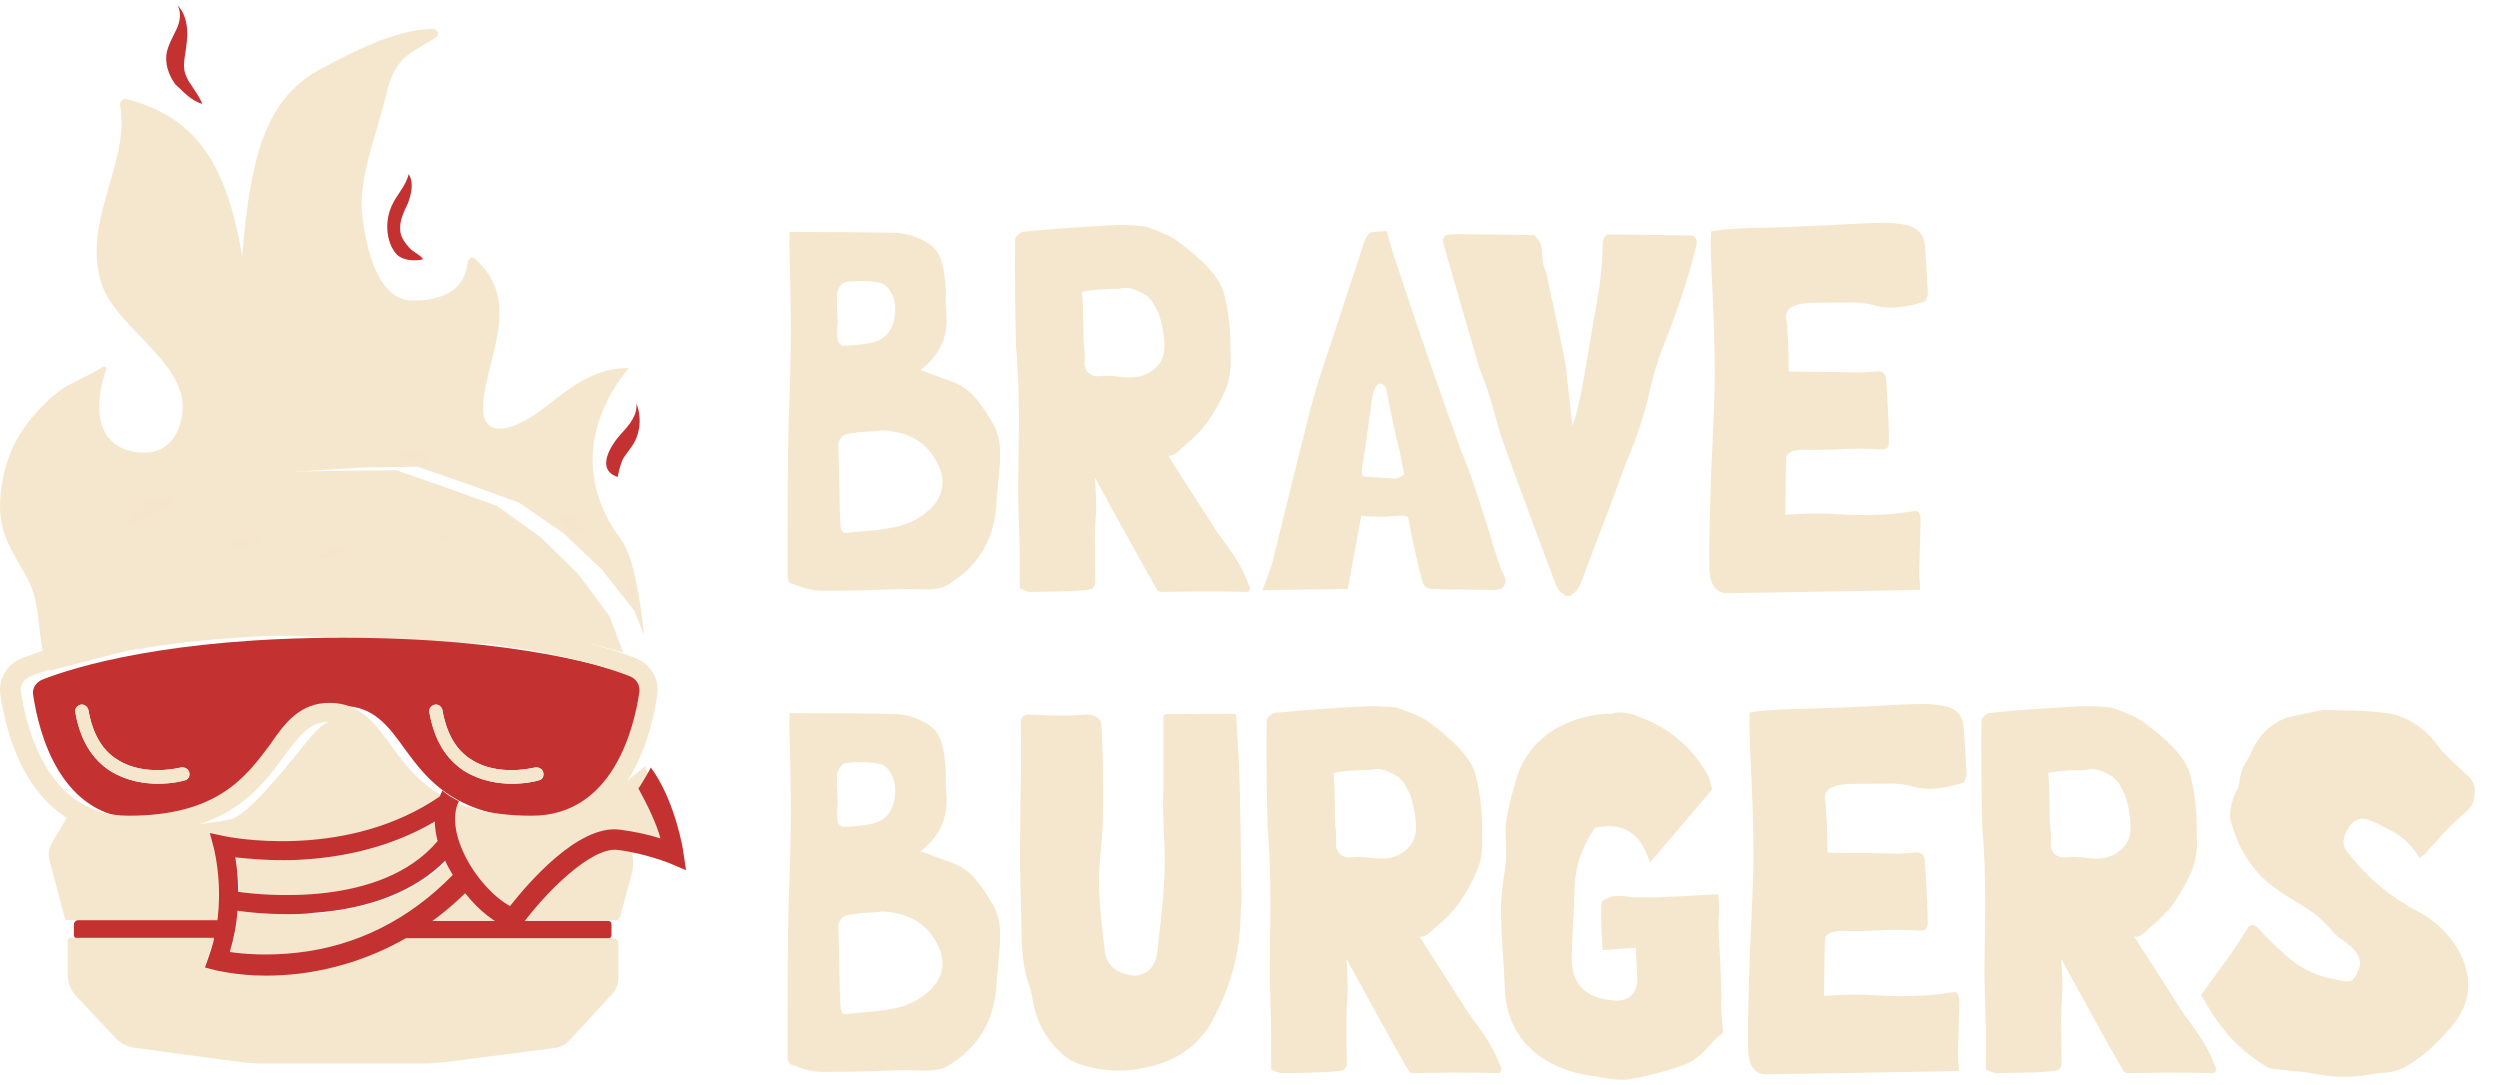 <svg width="129" height="56" viewBox="0 0 129 56" fill="none" xmlns="http://www.w3.org/2000/svg">
<path d="M34.402 43.368L33.298 39.533C33.298 39.533 29.559 42.636 28.491 42.741C27.422 42.845 24.395 42.496 23.398 42.287C22.401 42.078 20.3 39.289 19.232 38.033C18.199 36.778 17.629 37.162 17.629 37.162C17.629 37.162 17.095 36.778 16.027 38.033C14.994 39.289 12.857 42.078 11.86 42.287C10.863 42.496 7.836 42.845 6.768 42.741C5.7 42.636 3.705 41.764 3.705 41.764L2.708 43.438C2.53 43.752 2.459 44.1 2.566 44.449L3.349 47.378C3.349 47.448 3.42 47.483 3.492 47.483H3.741H11.54L12.003 43.578L17.202 43.682L22.65 42.148L23.861 45.007L21.796 47.483H31.624H31.802C31.874 47.483 31.945 47.413 31.98 47.343L32.586 45.147C32.728 44.623 32.693 44.066 32.443 43.543C32.016 42.706 34.544 43.543 34.402 43.368Z" fill="#F5E7CD"/>
<path d="M6.696 33.535L11.432 32.663L30.52 33.465L28.918 29.177L14.816 24.365L18.768 24.121L21.546 24.086L24.181 24.992L26.781 25.934L29.06 27.503L31.054 29.386L32.728 31.513L33.226 32.768C33.084 31.269 32.728 28.723 32.051 27.852C29.915 24.992 30.164 21.784 32.443 18.995C30.306 18.96 28.918 20.494 27.636 21.366C26.247 22.307 24.822 22.586 24.929 20.878C25.072 18.507 26.994 15.543 24.502 13.346C24.395 13.241 24.181 13.311 24.146 13.486C24.039 14.566 23.362 15.508 21.297 15.508C19.302 15.508 18.84 12.265 18.697 11.149C18.448 9.336 19.445 6.86 19.872 5.117C20.05 4.385 20.193 3.757 20.727 3.129C21.119 2.676 21.973 2.293 22.508 1.909C22.686 1.77 22.579 1.491 22.365 1.491C20.406 1.491 18.02 2.781 16.632 3.513C13.854 4.977 12.928 7.697 12.501 13.242C11.646 8.046 9.83 5.989 6.554 5.117C6.34 5.047 6.162 5.222 6.198 5.431C6.732 8.395 4.203 11.428 5.236 14.636C5.913 16.659 8.69 18.158 9.331 20.285C9.652 21.331 9.225 23.702 6.945 23.319C4.631 22.9 4.987 20.39 5.485 19.065C5.521 18.96 5.414 18.89 5.307 18.925C4.702 19.343 3.491 19.832 3.099 20.145C2.387 20.703 1.817 21.296 1.355 21.924C0.429 23.179 0.037 24.609 0.001 26.003C-0.034 27.573 0.642 28.444 1.39 29.804C2.245 31.338 1.818 33.047 2.53 34.616L6.696 33.535Z" fill="#F5E7CD"/>
<path d="M10.435 5.361C10.328 5.047 10.043 4.664 9.865 4.385C9.687 4.14 9.545 3.862 9.509 3.583C9.473 3.338 9.509 3.094 9.545 2.85C9.616 2.397 9.687 1.944 9.652 1.49C9.616 1.037 9.473 0.584 9.153 0.27C9.367 0.619 9.295 1.107 9.117 1.49C8.939 1.874 8.726 2.223 8.619 2.641C8.476 3.234 8.69 3.862 9.046 4.35C9.438 4.698 9.83 5.187 10.435 5.361Z" fill="#C33130"/>
<path d="M21.084 8.987C20.942 9.615 20.443 10.068 20.194 10.661C19.909 11.323 19.909 12.09 20.194 12.718C20.265 12.857 20.372 13.032 20.479 13.136C20.799 13.45 21.405 13.485 21.832 13.381C21.725 13.171 21.298 12.997 21.12 12.788C20.906 12.544 20.693 12.265 20.657 11.951C20.586 11.428 20.835 10.94 21.049 10.486C21.227 9.998 21.369 9.405 21.084 8.987Z" fill="#C33130"/>
<path d="M32.088 22.342C31.589 22.865 30.663 24.225 31.874 24.609C31.945 24.26 32.016 23.911 32.194 23.597C32.337 23.388 32.479 23.214 32.622 23.005C33.049 22.377 33.12 21.505 32.835 20.808C32.907 21.401 32.479 21.924 32.088 22.342Z" fill="#C33130"/>
<path d="M11.896 47.866C11.967 47.727 11.932 47.587 12.003 47.483H4.026C3.919 47.483 3.812 47.587 3.812 47.692V48.25C3.812 48.355 3.919 48.459 4.026 48.459H11.861C11.967 48.25 11.789 48.075 11.896 47.866Z" fill="#C33130"/>
<path d="M21.083 47.483C21.012 47.553 20.941 47.622 20.87 47.692C20.549 47.936 20.193 48.11 19.837 48.25C19.695 48.32 19.588 48.355 19.445 48.424H31.375C31.482 48.424 31.553 48.355 31.553 48.25V47.692C31.553 47.587 31.482 47.518 31.375 47.518H21.083V47.483Z" fill="#C33130"/>
<path d="M7.23 29.142C8.192 28.13 9.296 27.328 10.614 26.84C9.545 27.677 8.37 28.34 7.23 29.142Z" fill="#C33130"/>
<path d="M26.819 29.212C26.748 29.212 26.677 29.247 26.713 29.316C26.748 29.491 26.891 29.63 27.069 29.665C27.14 29.7 27.211 29.63 27.175 29.56C27.104 29.386 26.962 29.281 26.819 29.212Z" fill="#F5E7CD"/>
<path d="M22.332 27.573C22.652 27.886 23.044 27.991 23.472 27.991C23.151 27.677 22.795 27.538 22.332 27.573Z" fill="#F5E7CD"/>
<path d="M13.038 27.678C12.647 27.748 12.291 27.887 11.863 28.131C12.362 28.236 12.754 28.131 13.11 28.027C13.216 27.992 13.395 27.922 13.359 27.782C13.323 27.643 13.145 27.678 13.038 27.678Z" fill="#F5E7CD"/>
<path d="M32.159 33.675L31.447 31.792L29.845 29.63L27.886 27.712L25.642 26.108L23.043 25.166L20.443 24.26L17.666 24.295L14.924 24.33L14.817 24.364C14.888 24.609 14.781 24.853 14.603 25.062C14.496 25.166 14.389 25.201 14.318 25.271C14.318 25.271 14.283 25.271 14.283 25.306C13.891 25.55 13.535 25.759 13.143 25.934C13.072 25.968 12.929 26.038 12.716 26.038C12.502 26.038 12.288 25.934 12.146 25.794C12.075 25.724 11.968 25.55 11.932 25.306L9.76 26.178L7.41 27.607L5.558 29.63L3.813 31.722L3.172 33.709C5.593 32.977 10.33 31.931 17.701 31.931C25.001 31.931 29.702 32.942 32.159 33.675ZM29.168 30.955C29.488 31.059 29.56 31.303 29.524 31.757C29.203 31.303 28.776 31.408 28.349 31.373C28.598 31.024 28.847 30.85 29.168 30.955ZM26.675 28.758C27.067 28.793 27.708 29.525 27.601 29.874C27.53 30.153 27.316 30.223 27.067 30.118C26.675 29.978 26.39 29.665 26.248 29.281C26.141 29.002 26.355 28.723 26.675 28.758ZM22.152 27.084C22.972 27.119 23.684 27.398 24.325 27.956C24.396 28.026 24.538 28.13 24.503 28.27C24.467 28.444 24.289 28.409 24.147 28.444C23.933 28.479 23.684 28.479 23.47 28.479C23.043 28.479 22.651 28.444 22.224 28.34C21.974 28.27 21.796 28.096 21.69 27.851C21.512 27.433 21.725 27.084 22.152 27.084ZM13.998 27.921C13.285 28.479 12.466 28.828 11.505 28.688C11.042 28.619 10.935 28.235 11.291 27.921C11.79 27.468 12.431 27.328 13.107 27.294C13.357 27.294 13.606 27.328 13.855 27.398C14.14 27.503 14.247 27.747 13.998 27.921ZM15.458 29.176C15.315 28.898 15.565 28.723 15.742 28.549C16.384 27.956 17.131 27.712 17.986 27.782C18.093 27.782 18.235 27.851 18.342 27.886C18.627 27.991 18.698 28.165 18.449 28.409C17.808 29.037 16.989 29.281 16.17 29.421C15.885 29.386 15.6 29.455 15.458 29.176Z" fill="#F5E7CD"/>
<path d="M17.664 28.2C17.13 28.305 16.595 28.514 16.168 28.863C16.738 28.898 17.236 28.723 17.735 28.479C17.806 28.444 17.877 28.41 17.877 28.305C17.842 28.166 17.735 28.166 17.664 28.2Z" fill="#F5E7CD"/>
<path d="M32.767 30.397C32.767 30.467 32.767 30.536 32.767 30.606C32.767 30.711 32.767 30.85 32.695 30.885C32.588 30.92 32.553 30.746 32.446 30.711C32.446 30.676 32.41 30.641 32.41 30.606C32.375 30.467 32.197 30.327 32.375 30.223C32.517 30.118 32.66 30.223 32.767 30.397Z" fill="#F4E5CC"/>
<path d="M29.057 26.526C29.52 26.596 29.912 26.805 30.197 27.154C30.268 27.258 30.304 27.363 30.233 27.468C30.161 27.572 30.055 27.537 29.948 27.537C29.449 27.433 29.093 27.119 28.808 26.77C28.666 26.526 28.915 26.561 29.057 26.526Z" fill="#F4E5CC"/>
<path d="M21.192 23.249C21.512 23.249 21.761 23.284 22.011 23.388C22.153 23.458 22.224 23.598 22.189 23.772C22.153 23.946 21.975 23.911 21.868 23.911C21.548 23.877 21.227 23.772 20.907 23.633C20.8 23.598 20.657 23.528 20.693 23.423C20.693 23.284 20.871 23.249 20.978 23.249C21.049 23.249 21.156 23.249 21.192 23.249Z" fill="#F4E5CC"/>
<path d="M8.406 25.689C8.549 25.724 8.869 25.62 8.905 25.794C8.976 26.003 8.656 26.073 8.513 26.178C8.05 26.491 7.587 26.736 7.089 26.98C6.982 27.049 6.839 27.119 6.697 26.98C6.555 26.84 6.626 26.701 6.733 26.561C7.16 26.003 7.623 25.62 8.406 25.689Z" fill="#F4E5CC"/>
<path d="M13.964 24.713C14.035 24.678 14.142 24.643 14.178 24.574C14.213 24.539 14.213 24.504 14.178 24.469C14.142 24.329 13.893 24.434 13.786 24.399C13.216 24.364 12.86 24.643 12.575 25.027C12.575 25.027 12.575 25.027 12.575 25.062C12.575 25.097 12.54 25.097 12.54 25.131C12.504 25.166 12.504 25.236 12.504 25.271C12.504 25.306 12.54 25.341 12.54 25.341L12.575 25.375C12.575 25.375 12.575 25.375 12.611 25.375C12.611 25.375 12.611 25.375 12.646 25.375H12.682C12.682 25.375 12.682 25.375 12.718 25.375H12.753C12.753 25.375 12.753 25.375 12.789 25.375C13.145 25.201 13.501 25.027 13.822 24.783C13.822 24.783 13.857 24.783 13.857 24.748C13.928 24.748 13.964 24.748 13.964 24.713Z" fill="#F5E7CD"/>
<path d="M16.168 28.863C16.595 28.514 17.13 28.305 17.664 28.2C17.735 28.2 17.842 28.166 17.877 28.27C17.913 28.375 17.806 28.41 17.735 28.444C17.236 28.689 16.738 28.863 16.168 28.863Z" fill="#F4E5CC"/>
<path d="M11.859 28.13C12.287 27.852 12.643 27.747 13.034 27.677C13.141 27.642 13.319 27.607 13.355 27.782C13.391 27.921 13.248 27.991 13.106 28.026C12.75 28.165 12.358 28.235 11.859 28.13Z" fill="#F4E5CC"/>
<path d="M23.472 27.991C23.044 27.991 22.652 27.886 22.332 27.573C22.795 27.538 23.151 27.677 23.472 27.991Z" fill="#F4E5CC"/>
<path d="M26.819 29.212C26.997 29.281 27.104 29.386 27.175 29.56C27.211 29.63 27.14 29.7 27.069 29.665C26.891 29.595 26.748 29.491 26.713 29.316C26.677 29.247 26.748 29.212 26.819 29.212Z" fill="#F4E5CC"/>
<path d="M33.157 35.07C31.484 34.407 26.569 32.908 17.667 32.908C8.764 32.908 3.85 34.407 2.176 35.07C1.855 35.209 1.642 35.523 1.713 35.872C1.998 37.79 3.102 42.253 7.268 42.253C11.862 42.253 13.322 40.23 14.533 38.627C15.352 37.511 16.135 36.43 17.702 36.43C19.269 36.43 20.053 37.476 20.872 38.627C22.047 40.23 23.543 42.253 28.136 42.253C32.303 42.253 33.407 37.79 33.692 35.872C33.692 35.523 33.478 35.209 33.157 35.07ZM9.547 40.265C9.512 40.265 8.942 40.44 8.159 40.44C7.446 40.44 6.556 40.3 5.737 39.812C4.74 39.184 4.134 38.173 3.885 36.744C3.85 36.569 3.992 36.395 4.17 36.36C4.348 36.325 4.526 36.465 4.562 36.639C4.775 37.859 5.274 38.731 6.093 39.219C7.482 40.091 9.298 39.603 9.334 39.603C9.512 39.568 9.725 39.673 9.761 39.847C9.832 40.021 9.725 40.23 9.547 40.265ZM27.816 40.265C27.78 40.265 27.21 40.44 26.427 40.44C25.715 40.44 24.825 40.3 24.005 39.812C23.008 39.184 22.403 38.173 22.154 36.744C22.118 36.569 22.261 36.395 22.439 36.36C22.617 36.325 22.795 36.465 22.83 36.639C23.044 37.859 23.543 38.731 24.361 39.219C25.75 40.091 27.567 39.603 27.602 39.603C27.78 39.568 27.994 39.673 28.029 39.847C28.101 40.021 27.994 40.23 27.816 40.265Z" fill="#C33130"/>
<path d="M27.437 43.067C22.344 43.067 20.599 40.73 19.353 39.022C18.534 37.906 18 37.244 17.003 37.244C16.006 37.244 15.507 37.871 14.652 39.022C13.406 40.73 11.697 43.067 6.569 43.067C4.432 43.067 2.687 42.09 1.512 40.207C0.586 38.743 0.194 36.999 0.016 35.849C-0.091 35.047 0.337 34.28 1.12 33.966C2.865 33.303 7.886 31.734 16.967 31.734C26.048 31.734 31.105 33.303 32.814 33.966C33.597 34.28 34.025 35.047 33.918 35.849C33.74 37.034 33.348 38.743 32.422 40.207C31.283 42.09 29.538 43.067 27.437 43.067ZM17.003 36.267C18.57 36.267 19.353 37.313 20.172 38.464C21.347 40.068 22.843 42.09 27.437 42.09C31.603 42.09 32.707 37.627 32.992 35.709C33.028 35.361 32.849 35.047 32.529 34.907C30.855 34.245 25.941 32.745 17.038 32.745C8.136 32.745 3.221 34.245 1.547 34.907C1.227 35.047 1.013 35.361 1.085 35.709C1.369 37.627 2.473 42.09 6.64 42.09C11.234 42.09 12.694 40.068 13.905 38.464C14.688 37.313 15.471 36.267 17.003 36.267Z" fill="#F5E7CD"/>
<path d="M8.158 40.44C7.446 40.44 6.555 40.301 5.736 39.812C4.739 39.185 4.134 38.174 3.884 36.744C3.849 36.57 3.991 36.395 4.169 36.36C4.347 36.325 4.525 36.465 4.561 36.639C4.775 37.86 5.273 38.731 6.092 39.22C7.481 40.091 9.297 39.603 9.333 39.603C9.511 39.568 9.725 39.673 9.76 39.847C9.796 40.022 9.689 40.231 9.511 40.266C9.475 40.301 8.906 40.44 8.158 40.44Z" fill="#F5E7CD"/>
<path d="M26.423 40.44C25.711 40.44 24.821 40.301 24.002 39.812C23.005 39.185 22.399 38.174 22.15 36.744C22.114 36.57 22.257 36.395 22.435 36.36C22.613 36.325 22.791 36.465 22.827 36.639C23.04 37.86 23.539 38.731 24.358 39.22C25.747 40.091 27.563 39.603 27.599 39.603C27.777 39.568 27.99 39.673 28.026 39.847C28.061 40.022 27.955 40.231 27.777 40.266C27.741 40.301 27.171 40.44 26.423 40.44Z" fill="#F5E7CD"/>
<path d="M31.696 48.424H24.04C24.04 48.424 22.188 48.424 20.764 48.424C18.805 49.505 16.882 49.959 15.457 50.133C14.816 50.203 14.247 50.237 13.748 50.237C12.181 50.237 11.184 49.993 11.113 49.959L10.579 49.819L10.757 49.296C10.864 48.982 10.97 48.703 11.042 48.389H3.635C3.563 48.389 3.492 48.459 3.492 48.529V50.272C3.492 50.691 3.635 51.074 3.92 51.388L5.949 53.55C6.234 53.829 6.59 54.038 6.982 54.073L12.431 54.805C12.787 54.84 13.143 54.875 13.499 54.875H17.701H21.903C22.259 54.875 22.615 54.84 22.971 54.805L28.634 54.073C28.918 54.038 29.132 53.899 29.346 53.724L31.625 51.249C31.803 51.039 31.91 50.76 31.91 50.481V48.599C31.874 48.529 31.803 48.424 31.696 48.424Z" fill="#F5E7CD"/>
<path d="M14.819 47.169C13.679 47.169 12.753 47.065 12.29 46.995C12.219 47.657 12.112 48.39 11.898 49.122C12.575 49.227 13.821 49.331 15.388 49.157C18.451 48.773 21.157 47.448 23.436 45.182C23.294 44.938 23.151 44.694 23.045 44.45C21.513 45.984 19.199 46.89 16.279 47.134C15.744 47.169 15.281 47.169 14.819 47.169Z" fill="#F5E7CD"/>
<path d="M22.618 43.403C22.546 43.09 22.475 42.741 22.475 42.392C19.876 43.926 17.098 44.31 15.175 44.38C13.893 44.415 12.86 44.31 12.184 44.24C12.255 44.694 12.326 45.321 12.326 46.019C13.572 46.193 19.698 46.855 22.618 43.403Z" fill="#F5E7CD"/>
<path d="M35.257 43.961C35.257 43.856 34.865 41.555 33.797 39.916L33.583 39.602C33.547 39.707 33.013 40.614 32.942 40.683C33.405 41.52 33.903 42.566 34.081 43.264C33.547 43.089 32.799 42.915 31.98 42.81C29.808 42.531 27.173 45.669 26.318 46.751C25.463 46.297 24.466 45.181 23.932 44.031C23.469 43.054 23.363 42.148 23.612 41.485L23.683 41.346C23.327 41.171 23.006 40.962 22.828 40.788L22.686 41.102L22.259 41.381C17.451 44.379 11.682 43.159 11.646 43.159L10.827 42.985L11.041 43.787C11.041 43.822 11.789 46.611 10.756 49.401L10.578 49.923L11.112 50.063C11.184 50.063 12.181 50.342 13.748 50.342C14.282 50.342 14.851 50.307 15.457 50.237C17.7 49.958 21.012 49.017 24.003 46.088C24.716 46.995 25.57 47.657 26.354 47.936L26.71 48.041L26.924 47.727C28.099 46.123 30.485 43.682 31.873 43.856C33.298 44.031 34.58 44.554 34.58 44.554L35.399 44.902L35.257 43.961ZM15.136 44.379C17.059 44.31 19.837 43.926 22.437 42.392C22.437 42.74 22.508 43.089 22.579 43.403C19.659 46.855 13.534 46.193 12.287 46.018C12.287 45.286 12.216 44.658 12.145 44.24C12.822 44.31 13.89 44.414 15.136 44.379ZM15.35 49.156C13.819 49.331 12.537 49.226 11.86 49.121C12.074 48.389 12.216 47.657 12.252 46.995C12.75 47.064 13.641 47.169 14.78 47.169C15.243 47.169 15.706 47.169 16.205 47.099C19.125 46.89 21.439 45.949 22.971 44.414C23.078 44.658 23.22 44.902 23.363 45.147C21.119 47.448 18.413 48.808 15.35 49.156Z" fill="#C33130"/>
<path d="M43.511 17.841C43.954 17.833 44.396 17.79 44.839 17.713C45.733 17.569 46.184 16.973 46.192 15.926C46.192 15.603 46.111 15.309 45.95 15.045C45.796 14.773 45.579 14.615 45.298 14.573C45.026 14.522 44.745 14.496 44.456 14.496C44.175 14.496 43.89 14.517 43.6 14.56C43.507 14.585 43.417 14.662 43.332 14.79C43.256 14.909 43.209 15.032 43.192 15.16C43.183 15.322 43.179 15.483 43.179 15.645L43.23 16.679H43.217C43.217 16.764 43.213 16.845 43.205 16.922C43.196 16.998 43.192 17.075 43.192 17.152C43.192 17.296 43.205 17.437 43.23 17.573C43.239 17.633 43.273 17.692 43.332 17.752C43.4 17.811 43.46 17.841 43.511 17.841ZM43.6 27.506C43.941 27.463 44.281 27.429 44.622 27.404C45.166 27.37 45.703 27.297 46.23 27.187C46.767 27.076 47.269 26.842 47.737 26.485C48.333 26.034 48.631 25.493 48.631 24.863C48.631 24.71 48.609 24.548 48.567 24.378C48.099 23.008 47.09 22.284 45.541 22.207L45.043 22.259C44.669 22.267 44.29 22.301 43.907 22.361C43.473 22.403 43.256 22.633 43.256 23.05V23.088C43.29 23.914 43.311 24.735 43.319 25.553C43.337 26.676 43.366 27.272 43.409 27.34C43.477 27.451 43.541 27.506 43.6 27.506ZM42.758 30.481H42.285C41.877 30.455 41.472 30.357 41.072 30.187L40.804 30.098C40.694 30.038 40.638 29.902 40.638 29.689V27.506C40.638 24.331 40.672 21.952 40.74 20.369C40.783 19.262 40.804 18.156 40.804 17.049C40.804 15.79 40.779 14.356 40.728 12.747L40.74 11.968C43.141 11.968 45.001 11.985 46.32 12.019C46.797 12.062 47.248 12.198 47.673 12.428C48.107 12.649 48.392 12.951 48.529 13.334C48.707 13.862 48.801 14.492 48.809 15.224L48.797 15.683L48.809 15.951C48.835 16.13 48.848 16.305 48.848 16.475C48.848 17.547 48.397 18.42 47.494 19.092L49.256 19.743C49.707 19.939 50.078 20.216 50.367 20.573C50.656 20.931 50.916 21.31 51.146 21.71L51.248 21.876C51.461 22.259 51.576 22.663 51.593 23.088L51.605 23.459C51.605 23.774 51.589 24.084 51.554 24.391C51.537 24.544 51.525 24.693 51.516 24.838C51.508 24.982 51.495 25.123 51.478 25.259C51.444 25.463 51.427 25.668 51.427 25.872C51.342 27.795 50.495 29.234 48.886 30.187C48.648 30.34 48.273 30.417 47.763 30.417L46.882 30.391C46.618 30.391 46.358 30.396 46.103 30.404C44.988 30.455 43.873 30.481 42.758 30.481ZM58.334 19.475C58.811 19.475 59.219 19.331 59.56 19.041C59.909 18.752 60.084 18.36 60.084 17.867C60.084 17.347 59.981 16.773 59.777 16.143C59.666 15.956 59.564 15.764 59.471 15.569C59.428 15.509 59.377 15.458 59.317 15.415C59.266 15.364 59.219 15.313 59.177 15.262C58.734 14.99 58.368 14.854 58.079 14.854C57.968 14.854 57.853 14.871 57.734 14.905C57.292 14.905 56.845 14.926 56.394 14.969L55.832 15.045C55.874 15.445 55.9 16.271 55.909 17.522C55.951 17.956 55.972 18.241 55.972 18.377L55.96 18.709C55.96 18.922 56.019 19.092 56.138 19.22C56.266 19.348 56.428 19.412 56.623 19.412H56.7C56.853 19.395 57.002 19.386 57.147 19.386C57.326 19.386 57.526 19.403 57.747 19.437C57.968 19.463 58.164 19.475 58.334 19.475ZM60.275 23.51L62.752 27.378L63.237 28.055C63.782 28.778 64.169 29.455 64.399 30.085L64.501 30.315C64.484 30.468 64.429 30.545 64.335 30.545C63.731 30.527 62.888 30.519 61.807 30.519C61.509 30.519 61.199 30.523 60.875 30.532C60.56 30.54 60.237 30.545 59.905 30.545C59.862 30.545 59.811 30.523 59.752 30.481C59.692 30.447 58.607 28.502 56.496 24.646V24.659C56.538 25.127 56.56 25.608 56.56 26.102C56.56 26.399 56.547 26.697 56.521 26.995C56.504 27.293 56.496 27.578 56.496 27.851C56.496 28.574 56.504 29.323 56.521 30.098C56.521 30.183 56.466 30.276 56.355 30.379C56.245 30.472 55.194 30.527 53.202 30.545C53.091 30.545 52.972 30.515 52.844 30.455C52.776 30.421 52.7 30.391 52.615 30.366V28.323C52.563 26.638 52.538 25.71 52.538 25.54C52.538 24.995 52.542 24.455 52.551 23.918C52.568 23.152 52.576 22.386 52.576 21.62C52.576 20.199 52.525 18.931 52.423 17.816C52.389 16.428 52.372 15.011 52.372 13.564L52.385 12.338C52.385 12.287 52.41 12.236 52.461 12.185C52.513 12.126 52.572 12.075 52.64 12.032C52.708 11.981 52.768 11.955 52.819 11.955C54.419 11.802 56.019 11.687 57.619 11.611H57.811C58.236 11.611 58.666 11.636 59.1 11.687C59.901 11.96 60.441 12.202 60.722 12.415C62.109 13.428 62.914 14.313 63.135 15.071C63.373 15.922 63.492 16.845 63.492 17.841V18.007L63.505 18.697C63.505 19.275 63.386 19.816 63.148 20.318C62.918 20.812 62.645 21.284 62.331 21.735L62.318 21.761C62.003 22.195 61.628 22.586 61.194 22.935L60.735 23.357C60.641 23.433 60.518 23.484 60.364 23.51H60.275ZM72.046 24.697C72.157 24.663 72.255 24.616 72.34 24.557L72.455 24.493C72.361 24.025 72.281 23.603 72.212 23.229C72.034 22.59 71.804 21.527 71.523 20.037C71.506 19.986 71.468 19.935 71.408 19.884C71.349 19.824 71.293 19.794 71.242 19.794C71.012 19.794 70.859 20.097 70.782 20.701C70.519 22.633 70.348 23.808 70.272 24.225V24.391C70.272 24.527 70.331 24.595 70.451 24.595L72.046 24.697ZM77.013 30.455L76.834 30.442C75.123 30.425 74.136 30.408 73.872 30.391C73.668 30.374 73.515 30.272 73.412 30.085C73.14 29.064 72.889 27.936 72.659 26.702C72.642 26.642 72.506 26.612 72.251 26.612C72.055 26.612 71.787 26.629 71.446 26.663C70.782 26.663 70.382 26.642 70.246 26.599L69.544 30.391L65.139 30.455C65.412 29.757 65.582 29.281 65.65 29.025C66.808 24.335 67.476 21.65 67.654 20.969C67.961 19.863 68.306 18.765 68.689 17.675L70.323 12.696C70.459 12.245 70.612 12.006 70.782 11.981C70.953 11.955 71.212 11.938 71.561 11.93C71.698 12.458 71.812 12.862 71.906 13.143C72 13.415 72.089 13.679 72.174 13.934C73.042 16.59 74.115 19.701 75.391 23.267C75.715 23.974 76.209 25.404 76.873 27.557C77.213 28.68 77.43 29.336 77.524 29.523C77.626 29.676 77.677 29.83 77.677 29.983C77.651 30.221 77.553 30.362 77.383 30.404C77.264 30.438 77.141 30.455 77.013 30.455ZM80.915 30.762H80.889C80.838 30.762 80.774 30.736 80.698 30.685C80.519 30.557 80.391 30.417 80.314 30.264C78.612 25.718 77.629 23.042 77.365 22.233C76.982 20.761 76.642 19.692 76.344 19.029C75.084 14.722 74.454 12.517 74.454 12.415C74.454 12.202 74.62 12.092 74.952 12.083C76.357 12.092 77.757 12.109 79.153 12.134C79.195 12.134 79.272 12.219 79.382 12.389C79.502 12.56 79.561 12.726 79.561 12.887C79.561 13.092 79.587 13.347 79.638 13.653C79.706 13.832 79.766 14.007 79.817 14.177C79.944 14.841 80.085 15.505 80.238 16.169C80.434 17.054 80.617 17.939 80.787 18.824L81.132 21.965C81.31 21.59 81.523 20.684 81.77 19.245C82.017 17.807 82.268 16.343 82.523 14.854C82.642 13.858 82.702 13.1 82.702 12.581C82.702 12.377 82.779 12.215 82.932 12.096L87.183 12.147C87.43 12.147 87.554 12.262 87.554 12.492L87.541 12.645C87.141 14.287 86.558 16.054 85.792 17.943C85.502 18.718 85.268 19.509 85.09 20.318C84.86 21.365 84.477 22.522 83.94 23.791C83.413 25.238 82.604 27.383 81.515 30.225C81.43 30.387 81.302 30.536 81.132 30.672C81.055 30.732 80.983 30.762 80.915 30.762ZM89.264 30.608H89.137C88.558 30.608 88.247 30.196 88.205 29.37L88.192 28.412C88.192 27.936 88.222 26.706 88.281 24.723C88.418 21.82 88.486 20.007 88.486 19.284C88.469 17.556 88.413 15.832 88.32 14.113C88.294 13.492 88.277 12.981 88.269 12.581L88.294 11.943C88.762 11.832 89.792 11.764 91.384 11.738C92.014 11.721 92.895 11.687 94.027 11.636C95.686 11.543 96.767 11.496 97.269 11.496C97.678 11.496 98.082 11.543 98.482 11.636C99.053 11.815 99.338 12.211 99.338 12.824C99.397 13.607 99.444 14.39 99.478 15.173C99.478 15.224 99.436 15.347 99.351 15.543C98.704 15.764 98.095 15.875 97.525 15.875C97.201 15.875 96.891 15.824 96.593 15.722C96.261 15.645 95.942 15.607 95.635 15.607C95.261 15.607 94.588 15.611 93.618 15.62C92.648 15.628 92.163 15.862 92.163 16.322C92.163 16.415 92.175 16.518 92.201 16.628C92.26 17.369 92.29 18.041 92.29 18.645C92.29 18.841 92.294 18.986 92.303 19.079V19.169L92.89 19.182C94.048 19.182 95.073 19.194 95.967 19.22L96.912 19.156C97.167 19.156 97.303 19.305 97.321 19.603C97.423 21.041 97.474 22.122 97.474 22.846C97.474 22.931 97.448 23.012 97.397 23.088C97.355 23.157 97.236 23.191 97.04 23.191C96.64 23.165 96.248 23.152 95.865 23.152C95.491 23.152 95.112 23.165 94.729 23.191L93.771 23.216L93.133 23.203C92.758 23.203 92.495 23.259 92.341 23.369C92.239 23.437 92.184 23.506 92.175 23.574C92.15 24.169 92.137 24.77 92.137 25.374L92.124 26.561C92.686 26.519 93.248 26.497 93.81 26.497C94.176 26.497 94.542 26.51 94.907 26.536C95.282 26.561 95.657 26.574 96.031 26.574C97.001 26.574 97.733 26.531 98.227 26.446C98.534 26.395 98.751 26.37 98.878 26.37C98.997 26.37 99.074 26.51 99.108 26.791L99.031 29.536C99.031 29.74 99.044 29.945 99.07 30.149L99.082 30.43C97.925 30.464 97.133 30.481 96.708 30.481L90.873 30.583C90.337 30.583 89.801 30.591 89.264 30.608Z" fill="#F5E7CD"/>
<path d="M43.511 42.669C43.954 42.66 44.396 42.617 44.839 42.541C45.733 42.396 46.184 41.8 46.192 40.753C46.192 40.43 46.111 40.136 45.95 39.873C45.796 39.6 45.579 39.443 45.298 39.4C45.026 39.349 44.745 39.324 44.456 39.324C44.175 39.324 43.89 39.345 43.6 39.387C43.507 39.413 43.417 39.489 43.332 39.617C43.256 39.736 43.209 39.86 43.192 39.987C43.183 40.149 43.179 40.311 43.179 40.472L43.23 41.507H43.217C43.217 41.592 43.213 41.673 43.205 41.749C43.196 41.826 43.192 41.903 43.192 41.979C43.192 42.124 43.205 42.264 43.23 42.4C43.239 42.46 43.273 42.52 43.332 42.579C43.4 42.639 43.46 42.669 43.511 42.669ZM43.6 52.333C43.941 52.291 44.281 52.257 44.622 52.231C45.166 52.197 45.703 52.125 46.23 52.014C46.767 51.904 47.269 51.669 47.737 51.312C48.333 50.861 48.631 50.32 48.631 49.691C48.631 49.537 48.609 49.376 48.567 49.205C48.099 47.835 47.09 47.111 45.541 47.035L45.043 47.086C44.669 47.094 44.29 47.129 43.907 47.188C43.473 47.231 43.256 47.461 43.256 47.878V47.916C43.29 48.742 43.311 49.563 43.319 50.38C43.337 51.504 43.366 52.099 43.409 52.167C43.477 52.278 43.541 52.333 43.6 52.333ZM42.758 55.308H42.285C41.877 55.283 41.472 55.185 41.072 55.014L40.804 54.925C40.694 54.865 40.638 54.729 40.638 54.517V52.333C40.638 49.158 40.672 46.78 40.74 45.196C40.783 44.09 40.804 42.983 40.804 41.877C40.804 40.617 40.779 39.183 40.728 37.574L40.74 36.795C43.141 36.795 45.001 36.813 46.32 36.847C46.797 36.889 47.248 37.025 47.673 37.255C48.107 37.477 48.392 37.779 48.529 38.162C48.707 38.689 48.801 39.319 48.809 40.051L48.797 40.511L48.809 40.779C48.835 40.958 48.848 41.132 48.848 41.302C48.848 42.375 48.397 43.247 47.494 43.92L49.256 44.571C49.707 44.767 50.078 45.043 50.367 45.401C50.656 45.758 50.916 46.137 51.146 46.537L51.248 46.703C51.461 47.086 51.576 47.49 51.593 47.916L51.605 48.286C51.605 48.601 51.589 48.912 51.554 49.218C51.537 49.371 51.525 49.52 51.516 49.665C51.508 49.81 51.495 49.95 51.478 50.086C51.444 50.291 51.427 50.495 51.427 50.699C51.342 52.623 50.495 54.061 48.886 55.014C48.648 55.168 48.273 55.244 47.763 55.244L46.882 55.219C46.618 55.219 46.358 55.223 46.103 55.231C44.988 55.283 43.873 55.308 42.758 55.308ZM57.728 55.244C57.089 55.244 56.459 55.146 55.838 54.951C55.37 54.815 54.966 54.568 54.625 54.21C53.927 53.538 53.485 52.695 53.297 51.682C53.255 51.35 53.174 51.023 53.055 50.699C52.825 50.001 52.71 49.133 52.71 48.095L52.633 44.596C52.633 43.72 52.638 42.847 52.646 41.979C52.672 40.898 52.685 39.813 52.685 38.723L52.672 37.294C52.672 37.03 52.795 36.889 53.042 36.872C53.757 36.906 54.361 36.923 54.855 36.923C55.187 36.923 55.587 36.906 56.055 36.872C56.583 36.872 56.847 37.106 56.847 37.574C56.898 38.647 56.923 39.873 56.923 41.251C56.923 42.239 56.885 43.094 56.808 43.818C56.74 44.439 56.706 45.056 56.706 45.669C56.732 46.58 56.838 47.754 57.025 49.193C57.085 49.542 57.268 49.822 57.574 50.035C57.881 50.239 58.234 50.342 58.634 50.342C59.247 50.265 59.609 49.861 59.719 49.129C59.753 48.737 59.796 48.35 59.847 47.967C60.017 46.545 60.102 45.367 60.102 44.43C60.102 43.92 60.085 43.413 60.051 42.911L60.013 41.647C60.013 41.315 60.022 40.902 60.038 40.409V36.987C60.038 36.893 60.107 36.847 60.243 36.847L63.626 36.834C63.737 36.834 63.792 36.872 63.792 36.949V36.962L63.83 37.676C63.95 39.209 64.018 41.571 64.035 44.762C64.035 45.052 64.039 45.311 64.047 45.541C64.056 45.762 64.06 46.005 64.06 46.269C64.06 46.473 64.052 46.673 64.035 46.869C64.026 47.056 64.013 47.35 63.996 47.75C63.903 49.563 63.349 51.329 62.337 53.048C61.63 54.061 60.643 54.721 59.375 55.027C58.821 55.172 58.272 55.244 57.728 55.244ZM71.312 44.303C71.789 44.303 72.197 44.158 72.538 43.869C72.887 43.579 73.061 43.188 73.061 42.694C73.061 42.175 72.959 41.6 72.755 40.97C72.644 40.783 72.542 40.592 72.448 40.396C72.406 40.336 72.355 40.285 72.295 40.243C72.244 40.192 72.197 40.141 72.155 40.09C71.712 39.817 71.346 39.681 71.057 39.681C70.946 39.681 70.831 39.698 70.712 39.732C70.269 39.732 69.823 39.753 69.371 39.796L68.81 39.873C68.852 40.273 68.878 41.098 68.886 42.349C68.929 42.783 68.95 43.069 68.95 43.205L68.937 43.537C68.937 43.749 68.997 43.92 69.116 44.047C69.244 44.175 69.406 44.239 69.601 44.239H69.678C69.831 44.222 69.98 44.213 70.125 44.213C70.303 44.213 70.504 44.23 70.725 44.264C70.946 44.29 71.142 44.303 71.312 44.303ZM73.253 48.337L75.73 52.206L76.215 52.882C76.759 53.606 77.147 54.282 77.376 54.912L77.479 55.142C77.462 55.295 77.406 55.372 77.313 55.372C76.708 55.355 75.866 55.346 74.785 55.346C74.487 55.346 74.176 55.351 73.853 55.359C73.538 55.368 73.214 55.372 72.882 55.372C72.84 55.372 72.789 55.351 72.729 55.308C72.67 55.274 71.584 53.329 69.474 49.474V49.486C69.516 49.954 69.537 50.435 69.537 50.929C69.537 51.227 69.525 51.525 69.499 51.823C69.482 52.121 69.474 52.406 69.474 52.678C69.474 53.401 69.482 54.151 69.499 54.925C69.499 55.01 69.444 55.104 69.333 55.206C69.222 55.3 68.171 55.355 66.18 55.372C66.069 55.372 65.95 55.342 65.822 55.283C65.754 55.248 65.677 55.219 65.592 55.193V53.15C65.541 51.465 65.516 50.537 65.516 50.367C65.516 49.822 65.52 49.282 65.528 48.746C65.546 47.98 65.554 47.214 65.554 46.448C65.554 45.026 65.503 43.758 65.401 42.643C65.367 41.256 65.35 39.838 65.35 38.392L65.362 37.166C65.362 37.115 65.388 37.064 65.439 37.013C65.49 36.953 65.55 36.902 65.618 36.859C65.686 36.808 65.746 36.783 65.797 36.783C67.397 36.63 68.997 36.515 70.597 36.438H70.789C71.214 36.438 71.644 36.464 72.078 36.515C72.878 36.787 73.419 37.03 73.7 37.242C75.087 38.255 75.891 39.141 76.113 39.898C76.351 40.749 76.47 41.673 76.47 42.669V42.834L76.483 43.524C76.483 44.103 76.364 44.643 76.125 45.145C75.895 45.639 75.623 46.111 75.308 46.562L75.295 46.588C74.981 47.022 74.606 47.414 74.172 47.763L73.712 48.184C73.619 48.261 73.495 48.312 73.342 48.337H73.253ZM83.704 55.717C83.329 55.717 82.908 55.666 82.44 55.563L81.968 55.487C81.414 55.402 80.882 55.248 80.372 55.027C78.601 54.219 77.691 52.831 77.639 50.865C77.623 50.337 77.593 49.805 77.55 49.269C77.491 48.435 77.457 47.601 77.448 46.767C77.474 46.145 77.542 45.52 77.652 44.89C77.695 44.66 77.716 44.375 77.716 44.035C77.716 43.983 77.712 43.843 77.703 43.613C77.695 43.375 77.691 43.111 77.691 42.822C77.691 42.303 77.886 41.383 78.278 40.064C78.627 39.008 79.299 38.183 80.295 37.587C81.231 37.076 82.206 36.821 83.219 36.821C83.338 36.779 83.466 36.757 83.602 36.757C83.9 36.757 84.245 36.842 84.636 37.013C86.168 37.583 87.334 38.583 88.134 40.013C88.185 40.115 88.258 40.353 88.351 40.728C86.47 42.949 85.398 44.209 85.134 44.507C84.759 43.256 84.053 42.63 83.015 42.63C82.793 42.63 82.555 42.66 82.3 42.72C81.593 43.724 81.24 44.843 81.24 46.077C81.24 46.384 81.214 46.946 81.163 47.763C81.121 48.571 81.1 49.137 81.1 49.461C81.1 50.84 81.874 51.563 83.423 51.631C83.985 51.631 84.33 51.367 84.457 50.84C84.474 50.763 84.483 50.678 84.483 50.584C84.483 50.474 84.47 50.193 84.445 49.742C84.427 49.291 84.415 49.01 84.406 48.899L82.695 49.027C82.687 48.797 82.674 48.571 82.657 48.35C82.632 47.975 82.619 47.605 82.619 47.239C82.619 47.018 82.623 46.801 82.632 46.588C82.649 46.486 82.806 46.384 83.104 46.282C83.206 46.248 83.342 46.231 83.513 46.231C83.7 46.231 83.934 46.252 84.215 46.294L85.402 46.307C86.619 46.256 87.704 46.201 88.658 46.141C88.692 46.439 88.709 46.707 88.709 46.946L88.671 47.737C88.671 47.958 88.696 48.469 88.747 49.269C88.798 50.231 88.824 50.984 88.824 51.529L88.811 52.078L88.9 53.15C88.9 53.253 88.892 53.308 88.875 53.316C88.619 53.512 88.381 53.742 88.16 54.006C87.939 54.261 87.692 54.487 87.419 54.682C87.147 54.878 86.547 55.1 85.619 55.346C84.7 55.593 84.061 55.717 83.704 55.717ZM91.262 55.436H91.135C90.556 55.436 90.245 55.023 90.203 54.197L90.19 53.24C90.19 52.763 90.22 51.533 90.279 49.55C90.415 46.648 90.483 44.835 90.483 44.111C90.466 42.383 90.411 40.66 90.317 38.94C90.292 38.319 90.275 37.808 90.266 37.408L90.292 36.77C90.76 36.659 91.79 36.591 93.382 36.566C94.011 36.549 94.892 36.515 96.024 36.464C97.684 36.37 98.765 36.323 99.267 36.323C99.676 36.323 100.08 36.37 100.48 36.464C101.05 36.642 101.336 37.038 101.336 37.651C101.395 38.434 101.442 39.217 101.476 40C101.476 40.051 101.434 40.175 101.348 40.37C100.702 40.592 100.093 40.702 99.523 40.702C99.199 40.702 98.889 40.651 98.591 40.549C98.259 40.472 97.939 40.434 97.633 40.434C97.259 40.434 96.586 40.438 95.616 40.447C94.646 40.456 94.16 40.69 94.16 41.149C94.16 41.243 94.173 41.345 94.199 41.456C94.258 42.196 94.288 42.868 94.288 43.473C94.288 43.669 94.292 43.813 94.301 43.907V43.996L94.888 44.009C96.046 44.009 97.071 44.022 97.965 44.047L98.91 43.983C99.165 43.983 99.301 44.133 99.318 44.43C99.421 45.869 99.472 46.95 99.472 47.673C99.472 47.758 99.446 47.839 99.395 47.916C99.352 47.984 99.233 48.018 99.037 48.018C98.638 47.992 98.246 47.98 97.863 47.98C97.488 47.98 97.11 47.992 96.727 48.018L95.769 48.044L95.131 48.031C94.756 48.031 94.492 48.086 94.339 48.197C94.237 48.265 94.182 48.333 94.173 48.401C94.148 48.997 94.135 49.597 94.135 50.201L94.122 51.389C94.684 51.346 95.246 51.325 95.807 51.325C96.173 51.325 96.539 51.337 96.905 51.363C97.28 51.389 97.654 51.401 98.029 51.401C98.999 51.401 99.731 51.359 100.225 51.274C100.531 51.223 100.748 51.197 100.876 51.197C100.995 51.197 101.072 51.337 101.106 51.618L101.029 54.363C101.029 54.568 101.042 54.772 101.068 54.976L101.08 55.257C99.923 55.291 99.131 55.308 98.706 55.308L92.871 55.41C92.335 55.41 91.799 55.419 91.262 55.436ZM108.192 44.303C108.669 44.303 109.077 44.158 109.418 43.869C109.767 43.579 109.941 43.188 109.941 42.694C109.941 42.175 109.839 41.6 109.635 40.97C109.524 40.783 109.422 40.592 109.328 40.396C109.286 40.336 109.235 40.285 109.175 40.243C109.124 40.192 109.077 40.141 109.035 40.09C108.592 39.817 108.226 39.681 107.937 39.681C107.826 39.681 107.711 39.698 107.592 39.732C107.15 39.732 106.703 39.753 106.252 39.796L105.69 39.873C105.732 40.273 105.758 41.098 105.766 42.349C105.809 42.783 105.83 43.069 105.83 43.205L105.817 43.537C105.817 43.749 105.877 43.92 105.996 44.047C106.124 44.175 106.286 44.239 106.481 44.239H106.558C106.711 44.222 106.86 44.213 107.005 44.213C107.184 44.213 107.384 44.23 107.605 44.264C107.826 44.29 108.022 44.303 108.192 44.303ZM110.133 48.337L112.61 52.206L113.095 52.882C113.64 53.606 114.027 54.282 114.257 54.912L114.359 55.142C114.342 55.295 114.286 55.372 114.193 55.372C113.588 55.355 112.746 55.346 111.665 55.346C111.367 55.346 111.056 55.351 110.733 55.359C110.418 55.368 110.095 55.372 109.763 55.372C109.72 55.372 109.669 55.351 109.609 55.308C109.55 55.274 108.465 53.329 106.354 49.474V49.486C106.396 49.954 106.418 50.435 106.418 50.929C106.418 51.227 106.405 51.525 106.379 51.823C106.362 52.121 106.354 52.406 106.354 52.678C106.354 53.401 106.362 54.151 106.379 54.925C106.379 55.01 106.324 55.104 106.213 55.206C106.103 55.3 105.051 55.355 103.06 55.372C102.949 55.372 102.83 55.342 102.702 55.283C102.634 55.248 102.558 55.219 102.472 55.193V53.15C102.421 51.465 102.396 50.537 102.396 50.367C102.396 49.822 102.4 49.282 102.409 48.746C102.426 47.98 102.434 47.214 102.434 46.448C102.434 45.026 102.383 43.758 102.281 42.643C102.247 41.256 102.23 39.838 102.23 38.392L102.243 37.166C102.243 37.115 102.268 37.064 102.319 37.013C102.37 36.953 102.43 36.902 102.498 36.859C102.566 36.808 102.626 36.783 102.677 36.783C104.277 36.63 105.877 36.515 107.477 36.438H107.669C108.094 36.438 108.524 36.464 108.958 36.515C109.758 36.787 110.299 37.03 110.58 37.242C111.967 38.255 112.771 39.141 112.993 39.898C113.231 40.749 113.35 41.673 113.35 42.669V42.834L113.363 43.524C113.363 44.103 113.244 44.643 113.005 45.145C112.776 45.639 112.503 46.111 112.188 46.562L112.176 46.588C111.861 47.022 111.486 47.414 111.052 47.763L110.592 48.184C110.499 48.261 110.375 48.312 110.222 48.337H110.133ZM120.954 55.563C120.503 55.563 120.047 55.521 119.588 55.436C119.137 55.351 118.681 55.291 118.222 55.257C117.839 55.223 117.456 55.176 117.073 55.117C116.46 54.742 115.945 54.359 115.528 53.968C114.932 53.44 114.34 52.665 113.753 51.644L113.574 51.337C113.821 50.989 114.068 50.648 114.315 50.316C114.885 49.576 115.4 48.831 115.86 48.082C115.987 47.843 116.107 47.724 116.217 47.724C116.328 47.724 116.456 47.809 116.6 47.98C117.128 48.567 117.69 49.099 118.285 49.576C118.89 50.052 119.596 50.367 120.405 50.52C120.754 50.597 120.975 50.635 121.069 50.635H121.235C121.328 50.635 121.435 50.537 121.554 50.342C121.699 50.12 121.771 49.908 121.771 49.703C121.771 49.414 121.631 49.137 121.35 48.873C121.009 48.601 120.762 48.414 120.609 48.312C120.447 48.158 120.303 48.005 120.175 47.852C119.911 47.563 119.652 47.32 119.396 47.124C119.073 46.903 118.745 46.69 118.413 46.486C117.937 46.214 117.485 45.907 117.06 45.567C116.047 44.707 115.383 43.575 115.068 42.171V42.132C115.068 41.639 115.213 41.132 115.502 40.613C115.587 40.017 115.698 39.621 115.834 39.426C115.97 39.221 116.09 39 116.192 38.762C116.549 37.945 117.149 37.366 117.992 37.025C119.243 36.761 119.873 36.63 119.881 36.63C120.23 36.647 120.579 36.655 120.928 36.655C121.745 36.655 122.558 36.71 123.367 36.821C124.422 37.076 125.29 37.706 125.971 38.711C126.201 38.966 126.669 39.417 127.376 40.064C127.597 40.285 127.708 40.536 127.708 40.817C127.708 40.885 127.686 41.034 127.644 41.264C127.61 41.494 127.44 41.736 127.133 41.992C126.665 42.383 126.231 42.813 125.831 43.281C125.491 43.664 125.256 43.924 125.129 44.06C125.044 44.12 124.954 44.192 124.861 44.277C124.631 43.911 124.384 43.609 124.12 43.371C123.856 43.132 123.558 42.937 123.226 42.783C123.082 42.707 122.95 42.639 122.831 42.579C122.711 42.511 122.592 42.456 122.473 42.413L122.32 42.349C122.175 42.281 122.039 42.247 121.911 42.247C121.69 42.247 121.49 42.345 121.311 42.541C121.056 42.856 120.928 43.158 120.928 43.447C120.928 43.617 120.988 43.779 121.107 43.932C122.094 45.226 123.286 46.243 124.682 46.984C125.652 47.486 126.388 48.188 126.891 49.09C127.206 49.686 127.363 50.265 127.363 50.827C127.363 51.678 126.989 52.491 126.24 53.265C125.559 54.048 124.814 54.666 124.005 55.117C123.648 55.27 123.256 55.355 122.831 55.372C122.635 55.389 122.443 55.414 122.256 55.449C121.822 55.525 121.388 55.563 120.954 55.563Z" fill="#F5E7CD"/>
</svg>

